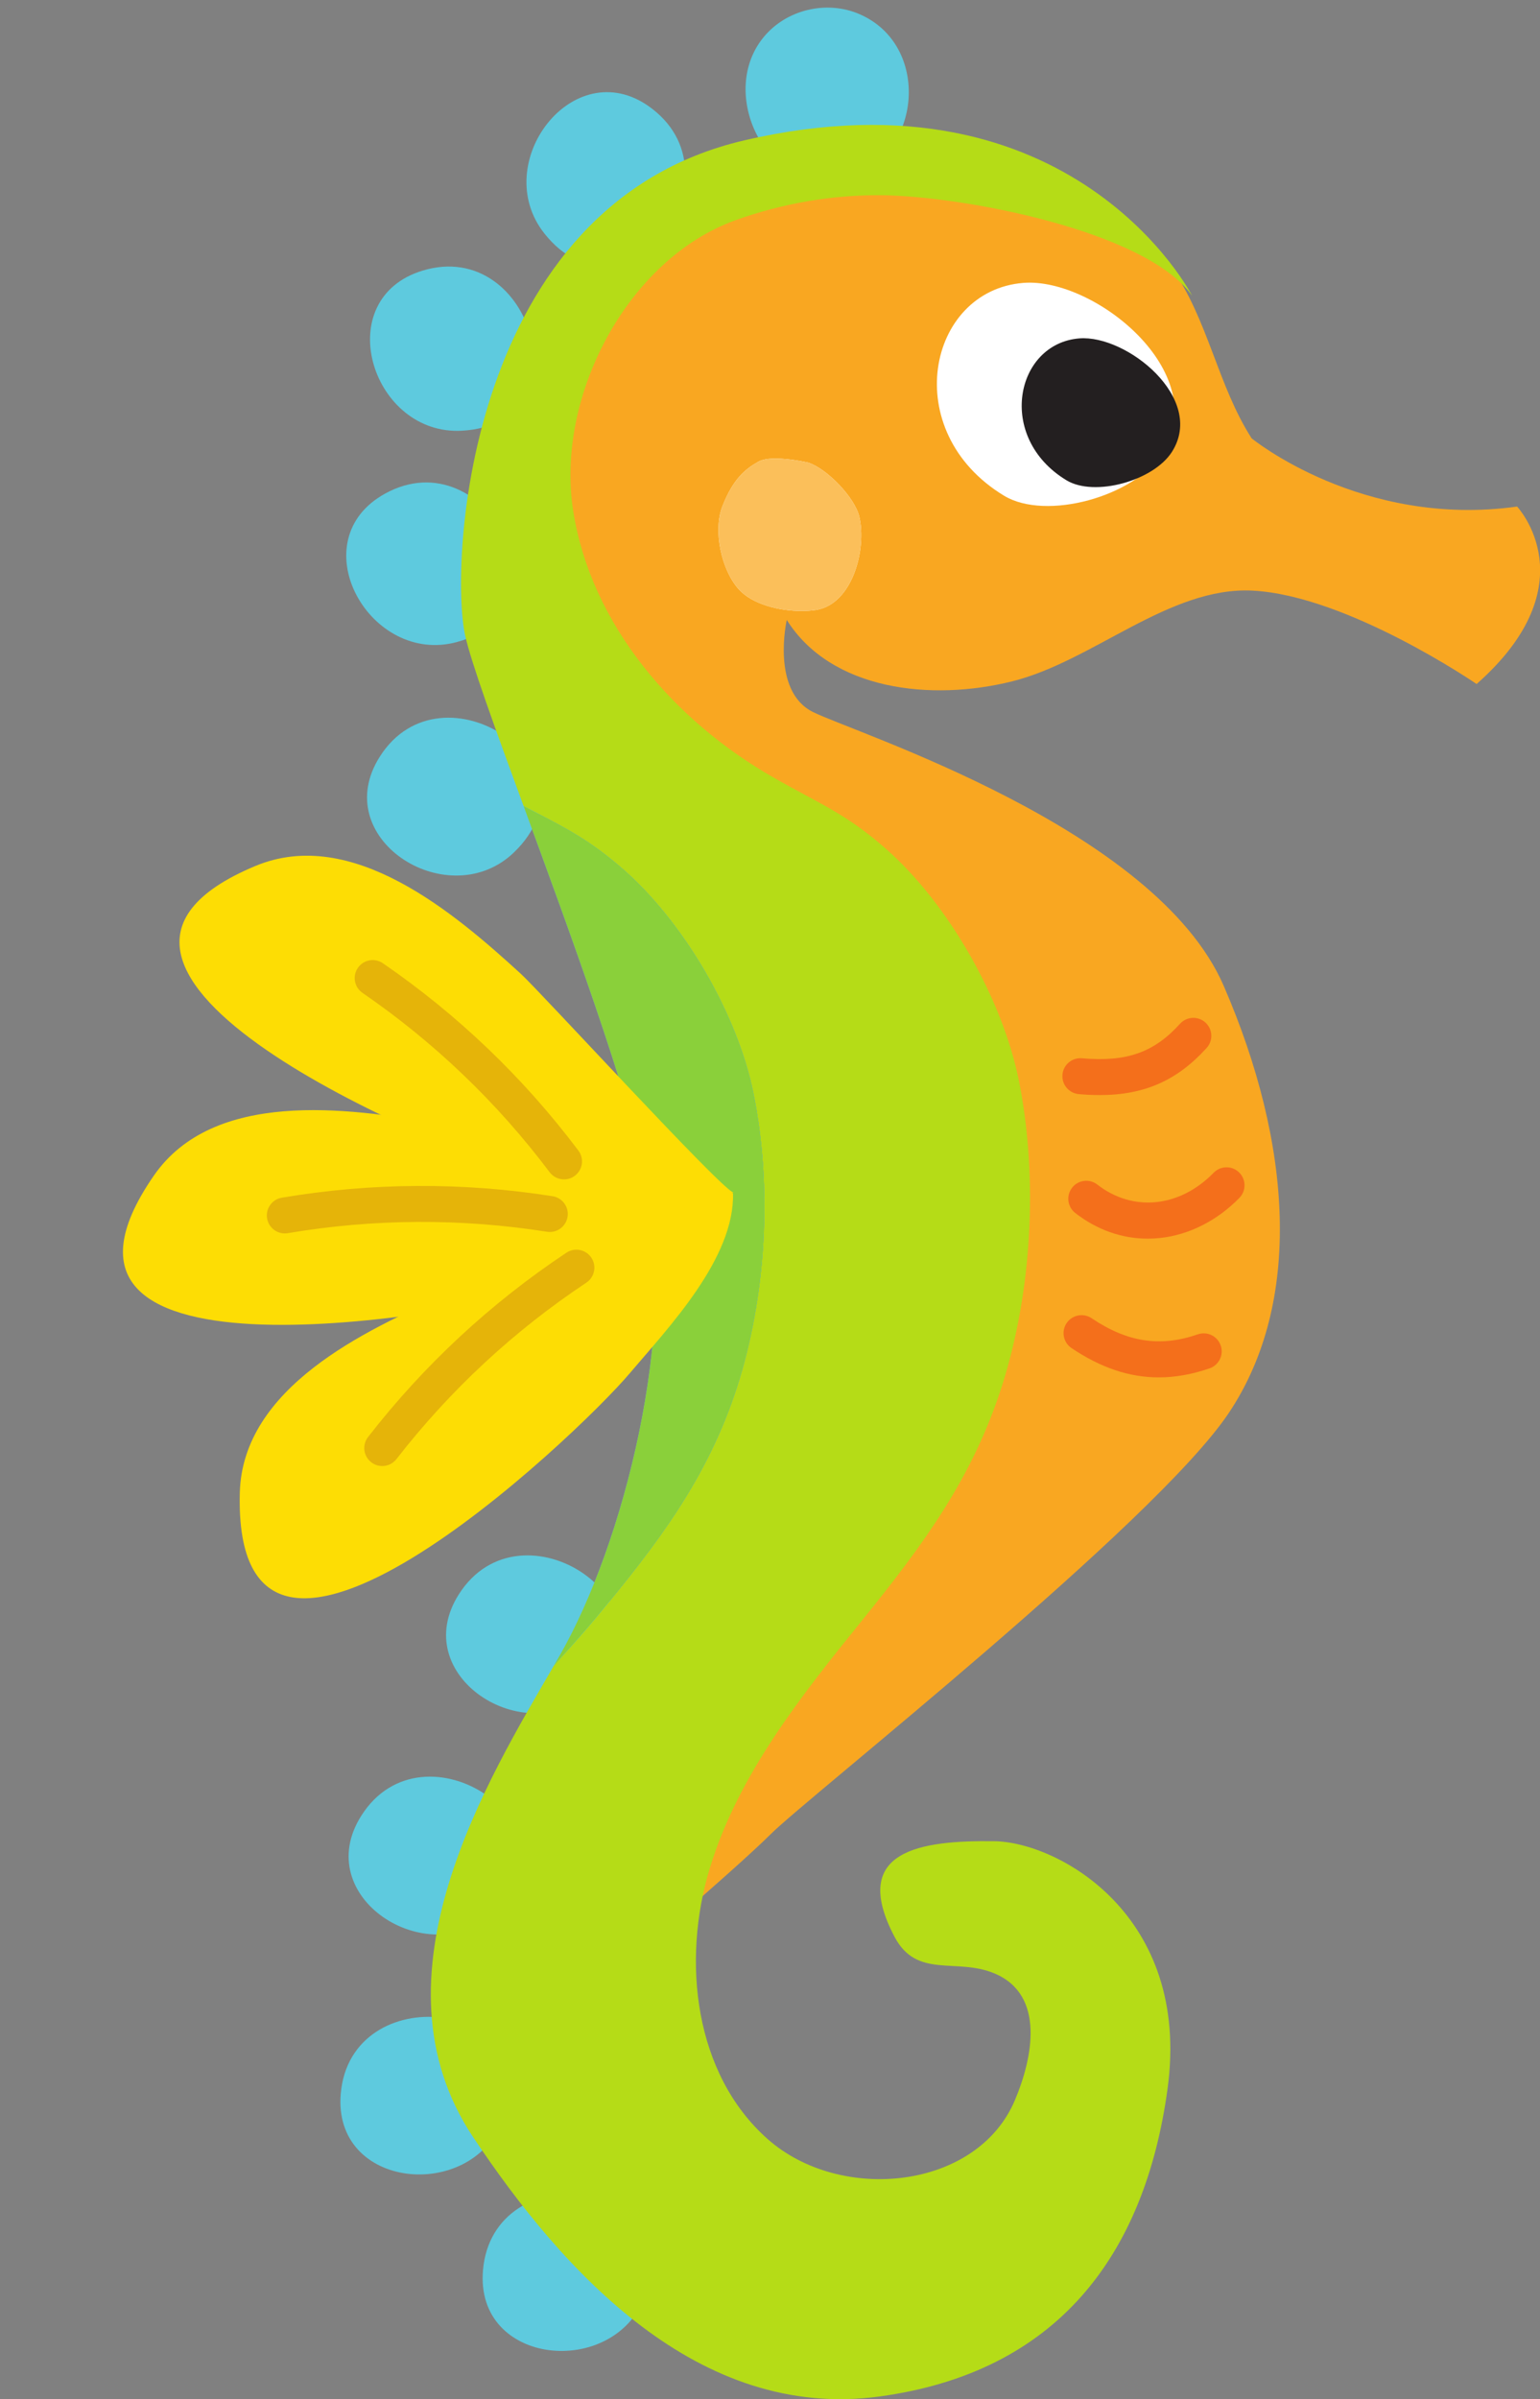 <?xml version="1.0" encoding="UTF-8"?><svg xmlns="http://www.w3.org/2000/svg" xmlns:xlink="http://www.w3.org/1999/xlink" height="1166.7" preserveAspectRatio="xMidYMid meet" version="1.0" viewBox="-59.8 -3.7 749.0 1166.7" width="749.0" zoomAndPan="magnify"><rect x="-59.8" y="-3.7" width="749.0" height="1166.7" fill="#808080" stroke="none"/><defs><clipPath id="a"><path d="M 205 65 L 689.262 65 L 689.262 966 L 205 966 Z M 205 65"/></clipPath><clipPath id="b"><path d="M 149 57 L 521 57 L 521 1163.02 L 149 1163.02 Z M 149 57"/></clipPath></defs><g><g clip-path="url(#a)" id="change1_1"><path d="M 658.375 328.945 C 658.375 328.945 595.566 285.867 549.359 283.523 C 508.879 281.473 471.848 317.809 432.52 327.633 C 393.191 337.453 344.449 332.078 322.848 297.777 C 322.848 297.777 315.047 332.281 335.543 342.527 C 356.039 352.777 502.074 398.895 535.383 475.758 C 568.691 552.617 573.812 629.48 537.945 683.281 C 502.074 737.086 332.98 870.312 315.047 888.246 C 297.113 906.18 227.938 965.109 227.938 965.109 C 227.938 965.109 384.223 696.094 379.098 614.105 C 373.973 532.121 276.617 437.324 256.117 380.961 C 235.621 324.594 176.695 211.863 222.812 150.379 C 268.93 88.891 303.613 95.539 318.297 84.531 C 345.914 63.809 353.824 62.711 388.062 67.109 C 422.309 71.512 489.965 98.359 509.961 126.5 C 527.703 151.469 532.398 183.684 548.949 209.461 C 548.949 209.461 602.355 253.242 678.059 242.645 C 678.059 242.645 713.461 280.27 658.375 328.945" fill="#f9a721"/></g><g id="change2_1"><path d="M 307.492 60.23 C 300.668 45.691 300.738 27.531 311.637 14.32 C 322.754 0.852 342.305 -3.691 358.188 3.16 C 393.035 18.199 388.715 71.41 353.324 82.68 C 332.816 89.211 315.457 77.191 307.492 60.23" fill="#5ecade"/></g><g id="change2_2"><path d="M 203.766 108.25 C 178.852 73.57 220.773 20.602 257.613 49.371 C 302.102 84.109 242.402 157.262 204.93 109.789 C 204.523 109.281 204.137 108.762 203.766 108.25" fill="#5ecade"/></g><g id="change2_3"><path d="M 162.883 205.824 C 120.184 206.215 101.035 141.441 145.77 127.891 C 199.793 111.539 225.203 202.473 164.812 205.762 C 164.164 205.797 163.52 205.816 162.883 205.824" fill="#5ecade"/></g><g id="change2_4"><path d="M 160.398 309.023 C 118.699 318.211 86.602 258.777 127.578 236.297 C 177.066 209.145 220.688 292.887 162.273 308.562 C 161.648 308.73 161.02 308.883 160.398 309.023" fill="#5ecade"/></g><g id="change2_5"><path d="M 188.766 412.125 C 156.68 440.297 99.883 403.738 124.918 364.273 C 155.156 316.609 233.777 368.895 190.184 410.816 C 189.719 411.27 189.242 411.703 188.766 412.125" fill="#5ecade"/></g><g id="change2_6"><path d="M 253.828 1113.289 C 238.359 1153.09 171.102 1146.852 175.109 1100.289 C 179.945 1044.051 273.824 1054.172 254.488 1111.469 C 254.277 1112.09 254.059 1112.699 253.828 1113.289" fill="#5ecade"/></g><g id="change2_7"><path d="M 227.195 819.492 C 195.109 847.664 138.312 811.105 163.352 771.641 C 193.59 723.977 272.207 776.262 228.617 818.184 C 228.148 818.637 227.676 819.07 227.195 819.492" fill="#5ecade"/></g><g id="change2_8"><path d="M 179.797 927.098 C 147.711 955.273 90.914 918.715 115.953 879.246 C 146.191 831.582 224.809 883.867 181.219 925.793 C 180.75 926.242 180.277 926.676 179.797 927.098" fill="#5ecade"/></g><g id="change2_9"><path d="M 184.652 1027.461 C 169.184 1067.262 101.926 1061.02 105.934 1014.461 C 110.773 958.219 204.648 968.34 185.312 1025.648 C 185.102 1026.262 184.883 1026.871 184.652 1027.461" fill="#5ecade"/></g><g clip-path="url(#b)" id="change3_1"><path d="M 298.023 103.352 C 320.621 95.238 345.176 90.969 369.184 91.23 C 408.121 91.66 497.492 108.359 520.012 140.129 C 520.012 140.129 462.363 27.398 302.234 64.551 C 166.945 95.93 158.762 270.793 166.445 305.379 C 169.41 318.707 180.93 350.297 194.852 388.27 C 213.027 397.973 224.566 403 242 417.93 C 272.395 443.957 298.719 489.133 306.609 527.766 C 315.941 573.445 312.965 626.789 298.527 671.199 C 284.23 715.176 260.066 746.902 230.262 782.773 C 224.188 790.078 217.121 797.969 209.613 806.262 C 177.891 861.105 118.152 957.355 170.289 1035.559 C 214.07 1101.238 279.812 1173.719 368.004 1161.711 C 453.742 1150.031 496.898 1093.879 508.055 1012.078 C 519.586 927.531 454.676 892.055 423.691 891.684 C 388.25 891.258 353.086 895.941 375.242 938.113 C 386.137 958.852 405.293 948.156 423.906 955.996 C 448.797 966.477 442.395 997.312 433.812 1017.629 C 415.352 1061.309 348.898 1067.941 313.449 1036.441 C 277.996 1004.941 271.598 950.113 285.441 904.754 C 299.281 859.395 329.652 821.227 359.461 784.34 C 389.27 747.457 413.434 714.836 427.73 669.617 C 442.164 623.953 445.145 569.102 435.812 522.129 C 427.918 482.41 401.598 435.957 371.203 409.191 C 351.445 391.797 339.266 387.48 316.41 374.418 C 267.789 346.633 227.543 299.863 218.941 244.527 C 210.34 189.191 245.309 122.25 298.023 103.352" fill="#b5dc17"/></g><g id="change2_10"><path d="M 298.527 671.199 C 312.965 626.789 315.941 573.445 306.609 527.766 C 298.719 489.133 272.395 443.957 242 417.93 C 224.566 403 213.027 397.973 194.852 388.27 C 217.062 448.844 245.391 525.668 254.84 570.551 C 270.211 643.57 243.309 747.336 212.562 801.137 C 211.613 802.801 210.629 804.512 209.613 806.262 C 217.121 797.969 224.188 790.078 230.262 782.773 C 260.066 746.902 284.23 715.176 298.527 671.199" fill="#5ecade"/></g><g id="change4_1"><path d="M 298.527 671.199 C 312.965 626.789 315.941 573.445 306.609 527.766 C 298.719 489.133 272.395 443.957 242 417.93 C 224.566 403 213.027 397.973 194.852 388.27 C 217.062 448.844 245.391 525.668 254.84 570.551 C 270.211 643.57 243.309 747.336 212.562 801.137 C 211.613 802.801 210.629 804.512 209.613 806.262 C 217.121 797.969 224.188 790.078 230.262 782.773 C 260.066 746.902 284.23 715.176 298.527 671.199" fill="#8ad03a"/></g><g id="change5_1"><path d="M 505.535 216.562 C 492.047 237.863 448.887 249.719 428.508 237.355 C 376.996 206.113 391.258 137.59 437.93 133.871 C 472.387 131.129 530.246 177.535 505.535 216.562" fill="#fff"/></g><g id="change6_1"><path d="M 510.223 215.988 C 501.23 230.188 472.457 238.09 458.871 229.848 C 424.531 209.023 434.039 163.34 465.152 160.859 C 488.125 159.031 526.699 189.969 510.223 215.988" fill="#231f20"/></g><g id="change5_2"><path d="M 330.094 293.43 C 319.242 293.43 305.949 290.168 299.367 282.715 C 291.012 273.25 286.934 254.27 291.555 242.516 C 296.734 229.328 302.387 224.617 308.98 220.848 C 311.012 219.688 314.109 219.289 317.43 219.289 C 324.898 219.289 333.477 221.32 333.477 221.32 C 342.645 224.477 355.938 238.227 358.152 247.664 C 361.762 263.035 355 290.172 336.965 292.941 C 334.867 293.262 332.543 293.43 330.094 293.43" fill="#fff"/></g><g id="change7_1"><path d="M 330.094 293.43 C 319.242 293.43 305.949 290.168 299.367 282.715 C 291.012 273.25 286.934 254.27 291.555 242.516 C 296.734 229.328 302.387 224.617 308.98 220.848 C 311.012 219.688 314.109 219.289 317.43 219.289 C 324.898 219.289 333.477 221.32 333.477 221.32 C 342.645 224.477 355.938 238.227 358.152 247.664 C 361.762 263.035 355 290.172 336.965 292.941 C 334.867 293.262 332.543 293.43 330.094 293.43" fill="#fbbf5a"/></g><g id="change8_1"><path d="M 522.789 645.195 C 504.496 651.504 488.555 649.082 471.105 637.355 C 467.098 634.664 461.66 635.73 458.965 639.738 C 456.27 643.75 457.34 649.184 461.348 651.879 C 475.555 661.422 489.422 666.133 503.789 666.133 C 511.816 666.133 520.008 664.66 528.492 661.738 C 533.059 660.164 535.484 655.184 533.91 650.617 C 532.336 646.051 527.359 643.621 522.789 645.195" fill="#f46f1b"/></g><g id="change8_2"><path d="M 464.895 528.371 C 468.41 528.68 471.777 528.84 475.016 528.84 C 496.852 528.84 512.801 521.699 527.082 505.906 C 530.32 502.32 530.043 496.789 526.461 493.551 C 522.875 490.309 517.344 490.59 514.105 494.172 C 501.469 508.148 488.105 512.852 466.43 510.941 C 461.609 510.527 457.371 514.078 456.945 518.891 C 456.523 523.703 460.082 527.949 464.895 528.371" fill="#f46f1b"/></g><g id="change8_3"><path d="M 542.848 566.453 C 539.391 563.078 533.852 563.148 530.48 566.609 C 513.973 583.539 491.234 585.852 473.898 572.363 C 470.09 569.395 464.594 570.078 461.625 573.891 C 458.656 577.703 459.344 583.199 463.152 586.168 C 473.727 594.398 485.809 598.656 498.414 598.656 C 500.434 598.656 502.465 598.551 504.508 598.328 C 518.543 596.816 532.219 589.891 543.008 578.82 C 546.379 575.363 546.309 569.824 542.848 566.453" fill="#f46f1b"/></g><g id="change9_1"><path d="M 296.879 576.219 C 290.609 574.305 203.238 478.762 193.555 469.906 C 161.422 440.516 111.52 397.801 64.453 417.41 C -56.902 467.98 156.156 555.531 194.926 566.703 C 223.023 574.805 268.195 589.973 296.879 576.219" fill="#fddd04"/></g><g id="change9_2"><path d="M 296.426 576.102 C 287.363 578.488 164.98 544.656 152.047 542.434 C 109.129 535.055 44.062 526.059 15.043 567.98 C -59.777 676.086 166.82 634.691 205.48 623.156 C 233.504 614.797 276.859 598.273 296.426 576.102" fill="#fddd04"/></g><g id="change9_3"><path d="M 296.715 576.512 C 288.625 576.727 169.586 620.633 157.539 625.848 C 117.578 643.148 58.191 671.215 56.836 722.184 C 53.34 853.605 220.379 694.996 246.434 664.191 C 265.316 641.863 297.531 608.309 296.715 576.512" fill="#fddd04"/></g><g id="change10_1"><path d="M 227.816 607.93 C 225.145 603.91 219.715 602.816 215.691 605.492 C 178.824 630.004 146.363 660.164 119.211 695.129 C 116.246 698.945 116.938 704.438 120.754 707.402 C 122.348 708.641 124.238 709.242 126.113 709.242 C 128.723 709.242 131.305 708.078 133.027 705.859 C 159.02 672.391 190.09 643.523 225.379 620.059 C 229.402 617.383 230.492 611.953 227.816 607.93" fill="#e5b409"/></g><g id="change10_2"><path d="M 206.238 595.305 C 211.008 596.062 215.488 592.797 216.242 588.027 C 216.992 583.254 213.734 578.773 208.965 578.023 C 165.23 571.129 120.922 571.371 77.273 578.742 C 72.508 579.547 69.297 584.059 70.102 588.824 C 70.824 593.094 74.527 596.117 78.719 596.117 C 79.203 596.117 79.691 596.078 80.184 595.992 C 121.969 588.938 164.379 588.707 206.238 595.305" fill="#e5b409"/></g><g id="change10_3"><path d="M 116.504 479.145 C 151.426 503.148 182.051 532.484 207.527 566.352 C 209.246 568.637 211.871 569.84 214.527 569.84 C 216.355 569.84 218.203 569.266 219.777 568.082 C 223.641 565.176 224.414 559.691 221.508 555.832 C 194.895 520.453 162.898 489.801 126.414 464.727 C 122.434 461.988 116.988 463 114.25 466.98 C 111.516 470.965 112.523 476.406 116.504 479.145" fill="#e5b409"/></g></g></svg>